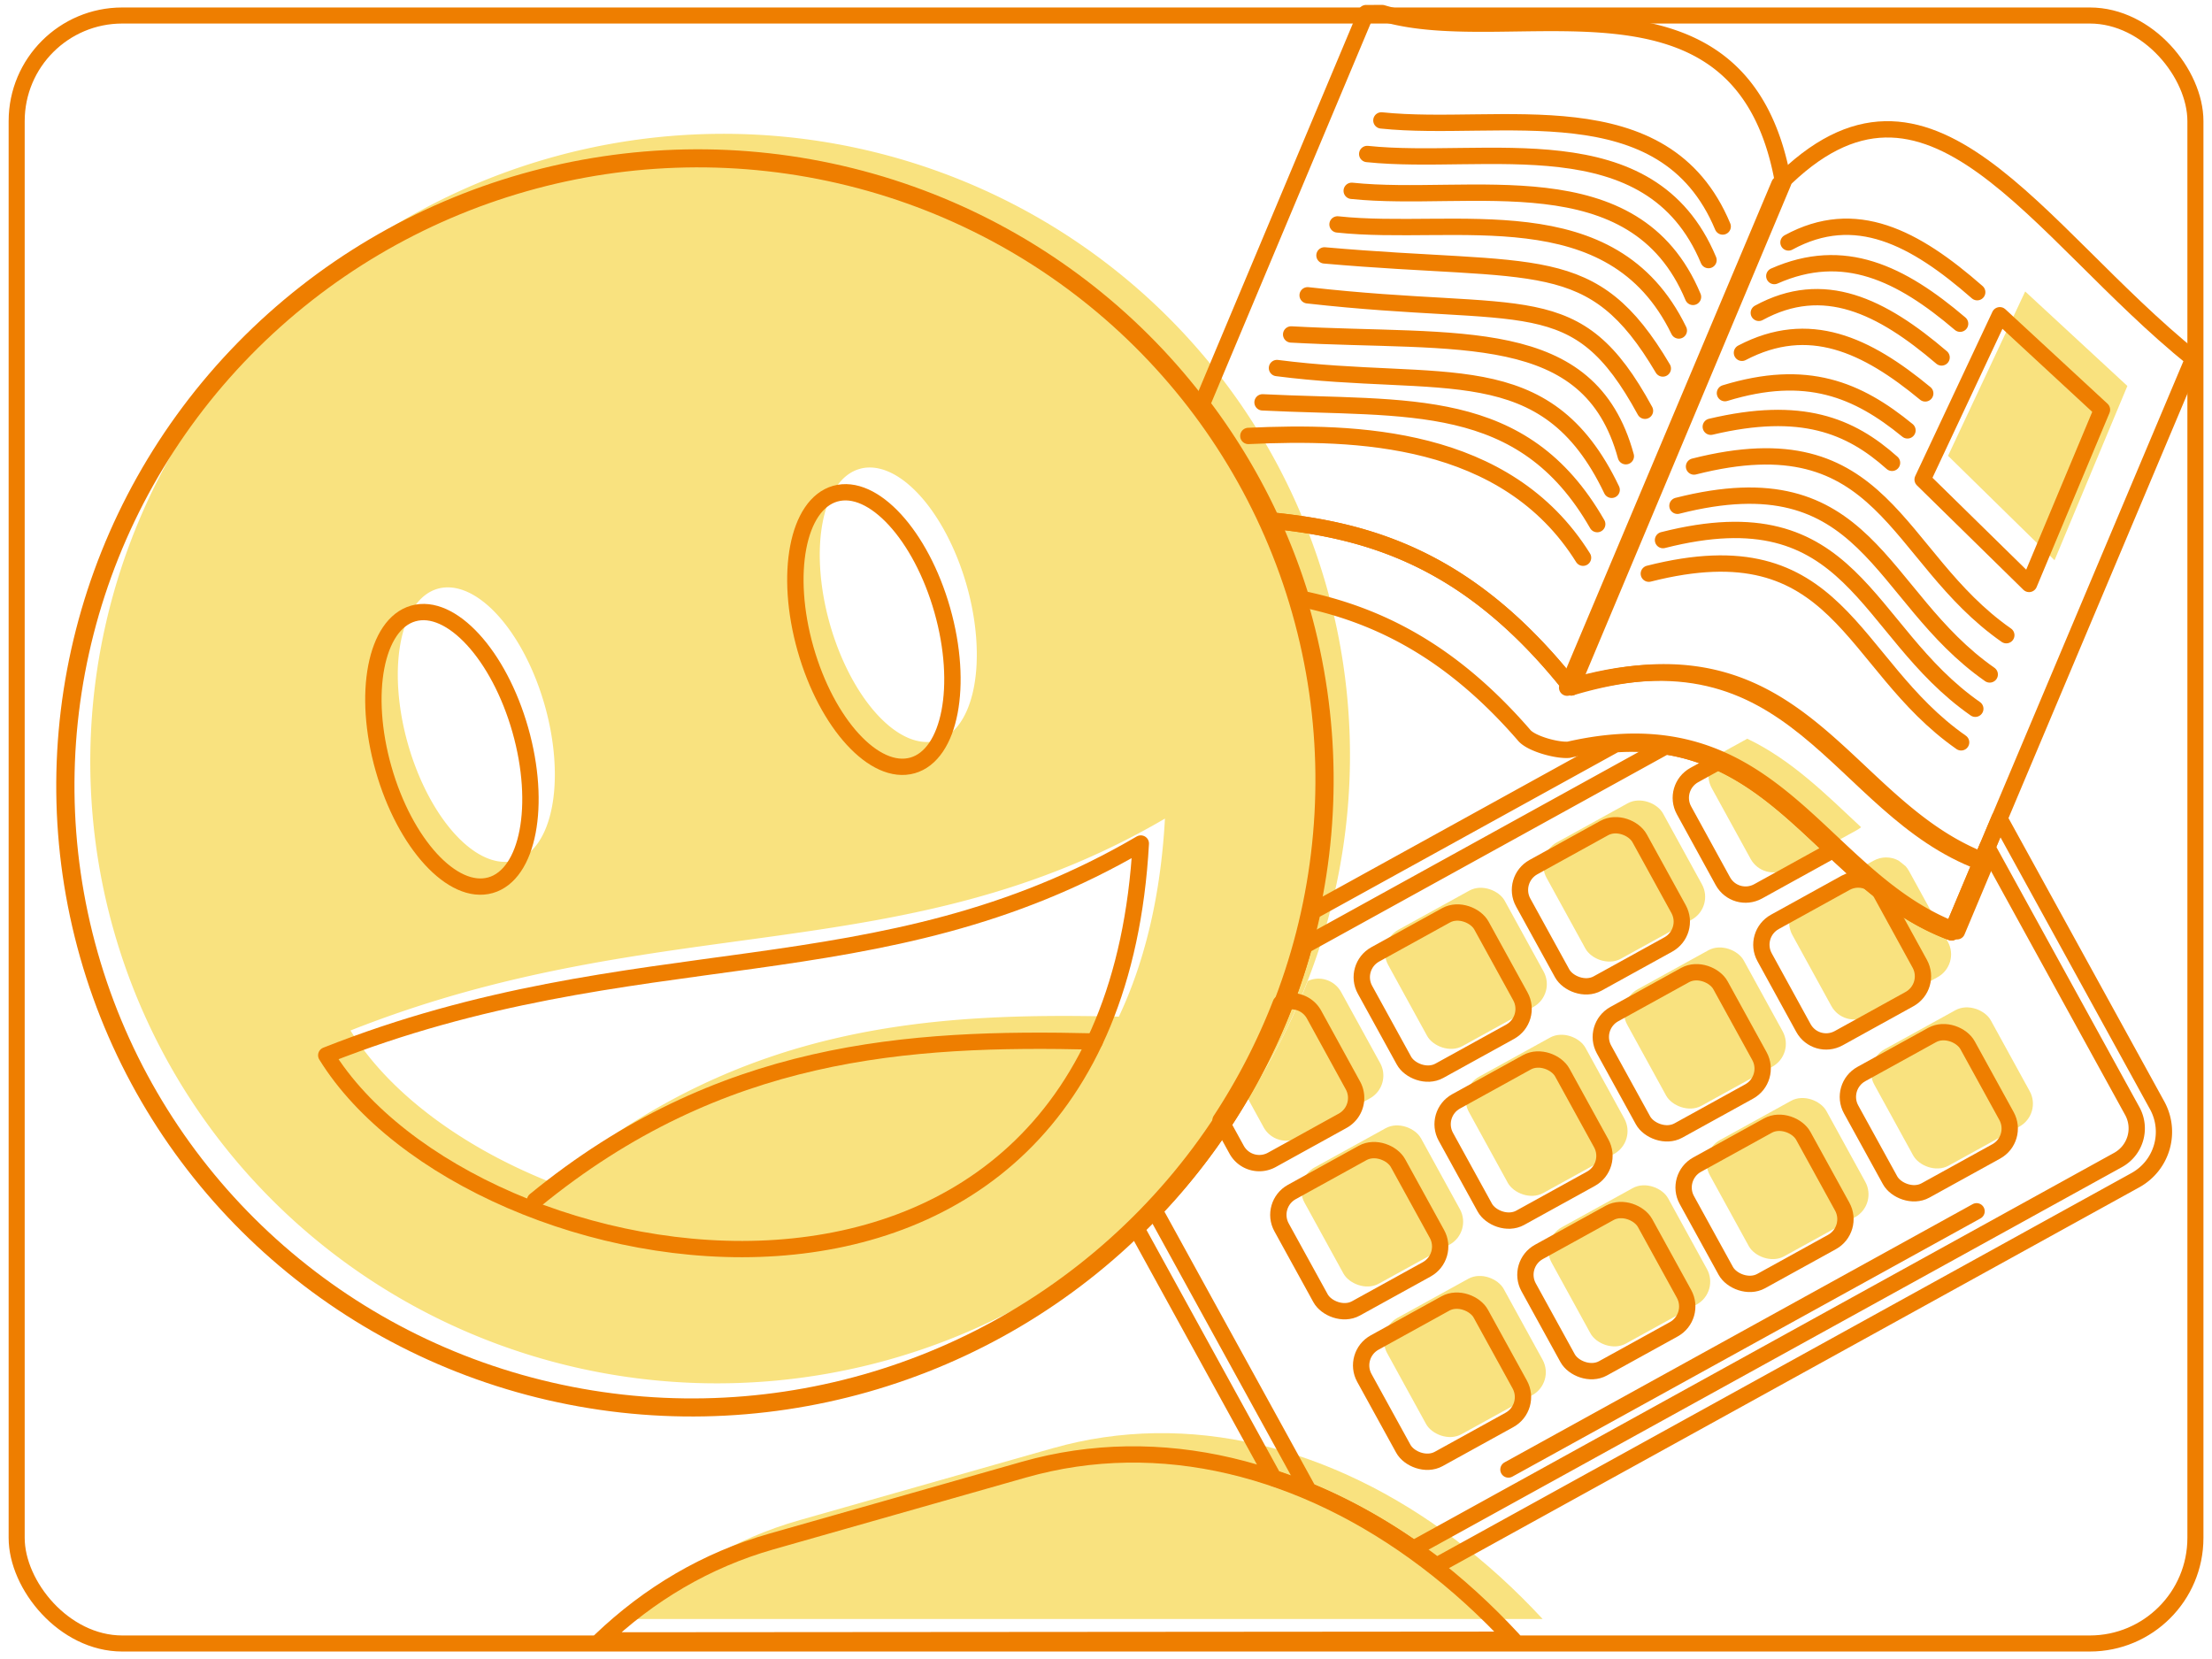 <?xml version="1.0"?>
<svg xmlns="http://www.w3.org/2000/svg" width="1024" height="768" version="1.1" viewBox="0 0 270.93 203.2">
 <title>Kursbild</title>
 <defs>
  <style type="text/css"><![CDATA[
    .fil0 {fill:#1977F3;fill-rule:nonzero}
    .fil1 {fill:#FEFEFE;fill-rule:nonzero}
   ]]></style>
  <style type="text/css"><![CDATA[
    .fil0 {fill:#1977F3;fill-rule:nonzero}
    .fil1 {fill:#FEFEFE;fill-rule:nonzero}
   ]]></style>
  <style type="text/css"><![CDATA[
    .fil0 {fill:#1977F3;fill-rule:nonzero}
    .fil1 {fill:#FEFEFE;fill-rule:nonzero}
   ]]></style>
  <style type="text/css"><![CDATA[
    .fil0 {fill:#1977F3;fill-rule:nonzero}
    .fil1 {fill:#FEFEFE;fill-rule:nonzero}
   ]]></style>
  <style type="text/css"><![CDATA[
    .fil0 {fill:#1977F3;fill-rule:nonzero}
    .fil1 {fill:#FEFEFE;fill-rule:nonzero}
   ]]></style>
  <style type="text/css"><![CDATA[
    .fil0 {fill:#1977F3;fill-rule:nonzero}
    .fil1 {fill:#FEFEFE;fill-rule:nonzero}
   ]]></style>
 </defs>
 <g transform="translate(110.06 -115.67)" fill="#f3c500" opacity=".5">
  <path d="m137.99 151.37 12.516 11.573-8.921 21.346-13.042-12.79z" style="mix-blend-mode:normal"/>
  <path d="m-21.574 132.06a76.469 77.2 74.142 0 0-0.126 5.3e-4 76.469 77.2 74.142 0 0-21.053 2.965 76.469 77.2 74.142 0 0-53.366 94.654 76.469 77.2 74.142 0 0 95.158 52.462 76.469 77.2 74.142 0 0 53.366-94.654 76.469 77.2 74.142 0 0-73.979-55.428zm18.027 40.871a17.3 8.707 74.141 0 1 11.886 14.431 17.3 8.707 74.141 0 1-3.648 19.021 17.3 8.707 74.141 0 1-13.103-14.262 17.3 8.707 74.141 0 1 3.648-19.021 17.3 8.707 74.141 0 1 1.217-0.17zm-51.684 14.682a17.3 8.707 74.141 0 1 11.886 14.431 17.3 8.707 74.141 0 1-3.648 19.021 17.3 8.707 74.141 0 1-13.103-14.262 17.3 8.707 74.141 0 1 3.648-19.021 17.3 8.707 74.141 0 1 1.217-0.169zm87.856 28.321c-0.534 9.655-2.54 17.679-5.645 24.26-22.964-0.545-45.894 0.933-68.539 19.47l-0.5 1.032c-10.998-4.268-20.248-10.98-25.077-18.806 38.044-15.052 67.721-7.198 99.76-25.956z" style="mix-blend-mode:normal;paint-order:normal"/>
  <path d="m31.467 291.21c-4.22 0.063-8.44 0.666-12.604 1.849l-30.948 8.792c-7.981 2.267-15.011 6.459-20.921 12.119h111.89c-13.448-14.537-30.435-23.014-47.412-22.76z" style="mix-blend-mode:normal;paint-order:normal"/>
  <path d="m51.4 235.54c-0.431 3e-3 -0.867 0.097-1.283 0.284a76.469 77.2 74.141 0 1-7.385 14.314l1.976 3.598c0.85 1.548 2.782 2.107 4.332 1.254l8.677-4.781c1.549-0.854 2.112-2.788 1.262-4.336l-4.767-8.68c-0.585-1.064-1.681-1.661-2.812-1.653z" style="mix-blend-mode:normal"/>
  <rect transform="matrix(.876 -.483 .481 .876 0 0)" x="-59.975" y="230.72" width="16.293" height="16.279" rx="3.193" ry="3.188" style="mix-blend-mode:normal"/>
  <rect transform="matrix(.876 -.483 .481 .876 0 0)" x="-37.84" y="230.72" width="16.293" height="16.279" rx="3.193" ry="3.188" style="mix-blend-mode:normal"/>
  <path d="m103.95 206.15-3.095 1.706c-1.549 0.854-2.112 2.787-1.262 4.335l4.767 8.68c0.85 1.548 2.782 2.107 4.332 1.254l8.677-4.781c0.188-0.104 0.361-0.224 0.519-0.357-4.353-4.074-8.553-8.268-13.938-10.836z" style="mix-blend-mode:normal"/>
  <rect transform="matrix(.876 -.483 .481 .876 0 0)" x="-82.961" y="251.27" width="16.293" height="16.279" rx="3.193" ry="3.188" style="mix-blend-mode:normal"/>
  <rect transform="matrix(.876 -.483 .481 .876 0 0)" x="-59.975" y="251.27" width="16.293" height="16.279" rx="3.193" ry="3.188" style="mix-blend-mode:normal"/>
  <rect transform="matrix(.876 -.483 .481 .876 0 0)" x="-37.84" y="251.27" width="16.293" height="16.279" rx="3.193" ry="3.188" style="mix-blend-mode:normal"/>
  <path d="m120.94 220.69c-0.514 4e-3 -1.036 0.133-1.52 0.399l-8.677 4.781c-1.549 0.854-2.112 2.788-1.262 4.336l4.767 8.68c0.85 1.548 2.782 2.107 4.332 1.253l8.677-4.781c1.549-0.854 2.112-2.788 1.262-4.336l-4.767-8.68c-0.118-0.214-0.258-0.407-0.413-0.582-0.282-0.221-0.561-0.445-0.838-0.671-0.477-0.263-1.014-0.404-1.561-0.399z" style="mix-blend-mode:normal"/>
  <rect transform="matrix(.876 -.483 .481 .876 0 0)" x="-82.961" y="272.32" width="16.293" height="16.279" rx="3.193" ry="3.188" style="mix-blend-mode:normal"/>
  <rect transform="matrix(.876 -.483 .481 .876 0 0)" x="-59.975" y="272.32" width="16.293" height="16.279" rx="3.193" ry="3.188" style="mix-blend-mode:normal"/>
  <rect transform="matrix(.876 -.483 .481 .876 0 0)" x="-37.84" y="272.32" width="16.293" height="16.279" rx="3.193" ry="3.188" style="mix-blend-mode:normal"/>
  <rect transform="matrix(.876 -.483 .481 .876 0 0)" x="-14.853" y="272.32" width="16.293" height="16.279" rx="3.193" ry="3.188" style="mix-blend-mode:normal"/>
 </g>
 <g transform="translate(110.06 -115.67)" fill="none" stroke="#ee7e00" stroke-linecap="round" stroke-linejoin="round" style="mix-blend-mode:normal">
  <g transform="matrix(.62 -.342 .341 .62 -39.563 124.02)" stroke-width="2.825">
   <g transform="matrix(.118 0 0 .118 55.901 236.91)">
    <path transform="matrix(2.765 1.524 -1.519 2.766 -1161 -2494.3)" d="m753.62 343.92c-1.832 0.026-3.71 0.112-5.609 0.229l-140.82 77.6a289.02 291.78 74.141 0 1-81.971 147.25l63.695 115.97c26.367 8.594 51.922 22.443 75.676 40.76l324.8-178.98c12.437-6.853 16.954-22.376 10.129-34.803l-73.186-133.25c-7.426 17.637-14.852 35.273-22.277 52.91-57.638-21.482-78.651-88.704-150.44-87.684z" stroke-width="7.559" style="paint-order:markers fill stroke"/>
    <path transform="matrix(2.765 1.524 -1.519 2.766 -1161 -2494.3)" d="m771.29 345.13-168.03 92.596a289.02 291.78 74.141 0 1-69.668 122.82l71.65 130.46c16.71 6.905 32.998 15.918 48.604 26.824l327.51-180.48c8.127-4.479 11.079-14.621 6.619-22.742l-67.289-122.52c-5.544 13.168-11.089 26.336-16.633 39.504-52.613-19.609-74.711-77.332-132.76-86.471z" stroke-width="7.559" style="paint-order:markers fill stroke"/>
    <path d="m-265.53 453.26h783.81" stroke-width="23.86"/>
   </g>
   <path transform="matrix(.327 .18 -.18 .327 -81.561 -58.41)" d="m598.89 464.4c-1.63 0.012-3.278 0.366-4.848 1.072a289.02 291.78 74.141 0 1-27.91 54.102l7.469 13.598c3.214 5.851 10.515 7.965 16.371 4.738l32.793-18.07c5.856-3.227 7.983-10.536 4.769-16.387l-18.018-32.805c-2.209-4.023-6.351-6.28-10.627-6.248z" stroke-width="7.559"/>
   <rect x="42.824" y="201.18" width="23.003" height="23.003" rx="4.508" ry="4.505" stroke-width="2.825"/>
   <rect x="74.076" y="201.18" width="23.003" height="23.003" rx="4.508" ry="4.505" stroke-width="2.825"/>
   <path transform="matrix(.327 .18 -.18 .327 -81.561 -58.41)" d="m797.5 353.3-11.697 6.447c-5.856 3.227-7.983 10.534-4.769 16.385l18.018 32.805c3.214 5.851 10.515 7.965 16.371 4.738l32.793-18.07c0.711-0.392 1.364-0.847 1.963-1.35-16.451-15.399-32.327-31.25-52.678-40.955z" stroke-width="7.559"/>
   <g stroke-width="2.825">
    <rect x="10.371" y="230.22" width="23.003" height="23.003" rx="4.508" ry="4.505"/>
    <rect x="42.824" y="230.22" width="23.003" height="23.003" rx="4.508" ry="4.505"/>
    <rect x="74.076" y="230.22" width="23.003" height="23.003" rx="4.508" ry="4.505"/>
   </g>
   <path transform="matrix(.327 .18 -.18 .327 -81.561 -58.41)" d="m861.73 408.25c-1.943 0.014-3.914 0.501-5.744 1.51l-32.793 18.07c-5.856 3.227-7.983 10.536-4.769 16.387l18.018 32.805c3.214 5.851 10.515 7.963 16.371 4.736l32.793-18.07c5.856-3.227 7.983-10.536 4.769-16.387l-18.018-32.805c-0.444-0.809-0.975-1.537-1.561-2.199-1.065-0.835-2.121-1.681-3.168-2.537-1.801-0.995-3.832-1.525-5.898-1.51z" stroke-width="7.559"/>
   <g stroke-width="2.825">
    <rect x="10.371" y="259.96" width="23.003" height="23.003" rx="4.508" ry="4.505"/>
    <rect x="42.824" y="259.96" width="23.003" height="23.003" rx="4.508" ry="4.505"/>
    <rect x="74.076" y="259.96" width="23.003" height="23.003" rx="4.508" ry="4.505"/>
    <rect x="106.53" y="259.96" width="23.003" height="23.003" rx="4.508" ry="4.505"/>
   </g>
  </g>
  <g transform="matrix(1.16 .489 -.489 1.16 129.21 -184.37)" stroke-width=".794">
   <g>
    <path transform="matrix(.194 -.082 .082 .194 -82.682 293.39)" d="m587.56 241.56a289.02 291.78 74.141 0 1 13.727 36.17c34.091 7.136 68.295 23.148 102.8 63.02 3.038 3.914 15.12 7.278 20.617 6.838 96.081-21.896 114.63 59.89 179.34 84.01l13.502-32.068c-45.274-16.873-67.949-61.969-110.38-80.045-20.724-8.828-46.162-11.21-81.244-0.715-46.541-58.999-92.507-72.544-138.36-77.209z" stroke-width="7.559" style="mix-blend-mode:normal"/>
    <path transform="matrix(.194 -.082 .082 .194 -82.682 293.39)" d="m631.48 7.188-76.074 180.69a289.02 291.78 74.141 0 1 32.162 53.689c45.852 4.665 91.817 18.209 138.36 77.207l98.156-233.13c-18.759-106.75-125.37-60.327-185.12-78.455z" stroke-width="7.559" style="mix-blend-mode:normal"/>
    <path d="m83.934 242.73c7.696-19.308 24.643-5.476 43.707 0v53.154c-15.101 0.636-25.605-14.919-43.707 0z" stroke-width="1.589" style="mix-blend-mode:normal"/>
    <path d="m86.95 267.06c7.31-5.346 12.455-5.38 17.615-3.614m-58.727 7.067c20.621-6.076 23.647-11.143 34.61-2.398m6.502 7.292c15.348-11.616 21.261 0.516 34.373 3.319m-75.485-0.532c15.683-4.352 23.436-11.654 34.61-1.732m6.502 6.114c15.348-11.616 21.261 0.516 34.373 3.319m-75.485-0.532c9.355-4.456 23.064-9.864 34.61-1.732m6.502-24.377c4.689-5.682 10.839-5.429 17.968-3.288m-59.08 7.062c10.992-3.299 23.376-13.226 34.61-3.389m6.502-8.49c5.071-5.387 11.253-5.033 18.46-2.75m-59.572 7.194c11.075-3.362 24.063-13.745 34.61-3.389m6.502 11.308c6.372-5.327 11.745-5.341 17.772-3.56m-58.883 6.347c19.903-6.395 23.763-10.695 34.61-2.648m6.502 7.61c15.348-11.616 21.261 0.516 34.373 3.319m-75.485 0.066c15.337-5.499 26.31-12.305 34.61-1.732m6.502 6.114c15.348-11.616 21.261 0.516 34.373 3.319m-75.485-0.532c13.266-4.824 22.985-10.6 34.61-1.732m6.502-25.048c4.474-5.62 10.729-5.246 18.073-2.91m-59.185 7.355c11.075-3.362 24.063-13.745 34.61-3.389m6.502-8.49c4.621-5.804 11.142-5.215 18.8-2.674m-59.911 7.119c11.075-3.362 24.063-13.745 34.61-3.389" stroke-width="1.589" style="mix-blend-mode:normal"/>
   </g>
   <path d="m108.65 246.14 12.731 4.61 0.049 18.374-13.491-5.338z" stroke-width="1.589"/>
  </g>
  <g transform="matrix(1.86 -.528 .525 1.848 -98.752 -120.84)" stroke-width=".519">
   <g transform="matrix(1.044 0 0 1.041 -119.88 72.767)">
    <circle cx="105" cy="100.07" r="38.226" stroke-width="1.106" style="paint-order:normal"/>
    <path transform="matrix(.126 .036 -.036 .127 77.386 42.312)" d="m523.64 674.79c-15.95 0.239-31.899 2.517-47.639 6.988l-116.97 33.229c-30.166 8.57-56.736 24.411-79.072 45.805h422.88c-50.827-54.942-115.03-86.983-179.2-86.021z" stroke-width="7.559" style="paint-order:normal"/>
   </g>
   <g stroke-width="1.038">
    <path d="m15.859 188.42c-11.581 33.81-48.512 15.816-53.3-1.194 21.055-2.126 34.71 6.029 53.3 1.194z"/>
    <ellipse cx="-24.488" cy="170.65" rx="4.503" ry="9.006"/>
    <ellipse cx="3.3" cy="170.65" rx="4.503" ry="9.006"/>
    <path d="m-27.228 199.76c13.886-6.062 25.503-3.54 36.851 0"/>
   </g>
  </g>
 </g>
 <g>
  <rect transform="translate(110.06 -115.67)" x="-108.02" y="117.57" width="266.86" height="199.4" ry="12.932" fill="none" stroke="#ee7e00" stroke-linejoin="round" stroke-width="1.966"/>
 </g>
</svg>
